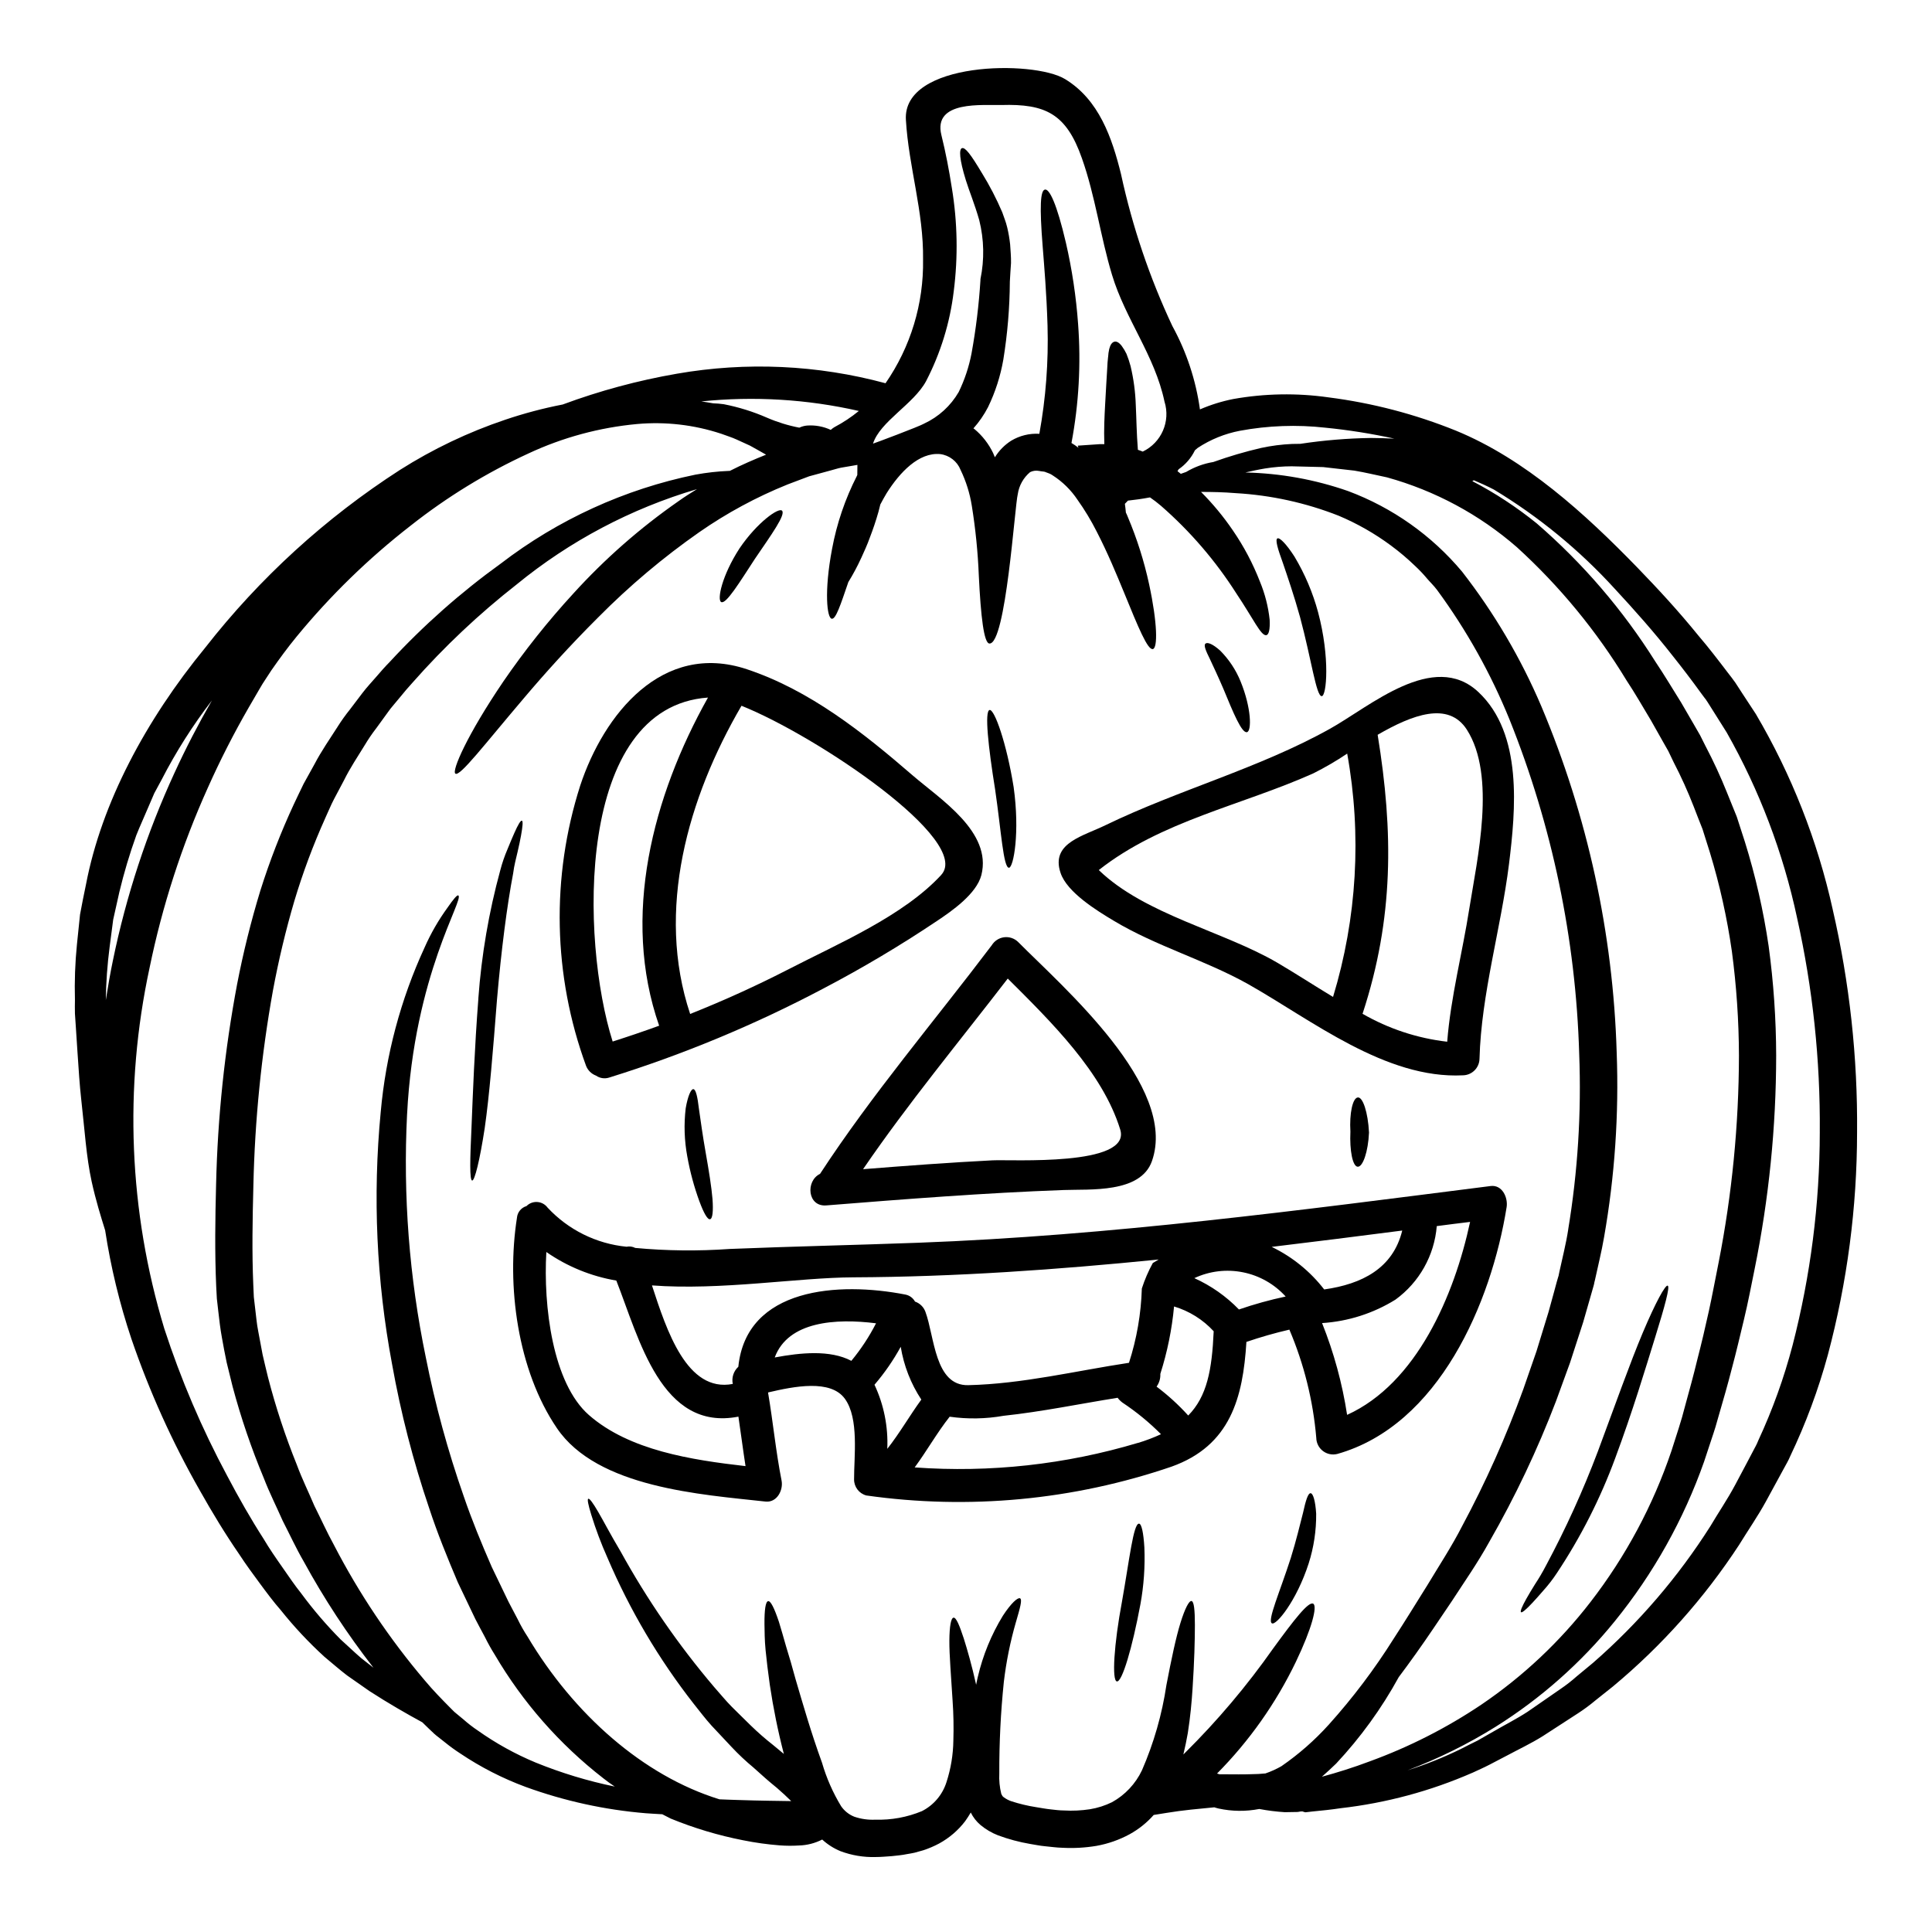 <?xml version="1.0" encoding="UTF-8"?>
<!-- Uploaded to: SVG Repo, www.svgrepo.com, Generator: SVG Repo Mixer Tools -->
<svg fill="#000000" width="800px" height="800px" version="1.1" viewBox="144 144 512 512" xmlns="http://www.w3.org/2000/svg">
 <g>
  <path d="m411.62 218.7c-0.047 6.898-0.625 13.785-1.727 20.598-0.758 4.363-2.121 8.605-4.051 12.594-1.051 2.031-2.352 3.926-3.875 5.633l0.266 0.176c2.09 1.742 3.777 3.914 4.957 6.363 0.176 0.395 0.297 0.762 0.473 1.117l-0.004 0.004c1.09-1.781 2.57-3.285 4.332-4.402 2.242-1.34 4.84-1.977 7.449-1.82 1.719-9.465 2.445-19.082 2.168-28.695-0.266-8.77-0.879-15.664-1.289-20.977-0.852-10.629-0.613-14.848 0.617-15.051 1.145-0.203 3.082 3.543 5.547 14.113v0.004c1.629 7.082 2.707 14.281 3.227 21.531 0.785 10.535 0.195 21.129-1.758 31.508 0.641 0.383 1.258 0.801 1.844 1.262l-0.176-0.555 5.809-0.395c0.414-0.027 0.824 0.027 1.23 0-0.145-4.047 0.059-7.512 0.207-10.387 0.23-4.047 0.395-7.215 0.555-9.621 0.027-1.18 0.145-2.231 0.234-3.082h0.008c0.035-0.711 0.133-1.418 0.289-2.113 0.297-1.141 0.73-1.758 1.324-1.938 0.59-0.176 1.258 0.145 2.023 1.145v0.004c0.473 0.645 0.883 1.332 1.23 2.055 0.43 1.059 0.793 2.148 1.086 3.254 0.805 3.375 1.266 6.828 1.379 10.297 0.176 3.492 0.203 7.477 0.559 11.883 0.441 0.148 0.879 0.297 1.289 0.469 4.949-2.367 7.406-8.012 5.762-13.246-2.582-12.234-10.355-21.824-13.906-33.59-3.082-10.184-4.434-20.887-7.981-30.895-4.133-11.809-9.652-14.465-21.355-14.113-4.75 0.148-18.219-1.348-15.871 8.012 1.141 4.609 2.023 9.246 2.754 13.938v-0.004c1.504 9.082 1.672 18.332 0.5 27.465-0.996 8.305-3.484 16.363-7.336 23.793-3.312 6.102-12.176 10.652-14.051 16.531 0.145 0 12.352-4.578 13.555-5.309v-0.004c3.836-1.781 7.031-4.699 9.152-8.359 1.578-3.246 2.723-6.688 3.402-10.234 1.168-6.422 1.957-12.906 2.363-19.422v-0.266c1.074-5.168 0.965-10.516-0.32-15.637-1.203-4.223-2.672-7.746-3.543-10.559-1.758-5.664-1.82-8.215-1.055-8.508 0.852-0.324 2.363 1.645 5.309 6.602l0.004-0.004c2.055 3.332 3.856 6.812 5.394 10.414 0.414 1.262 0.969 2.523 1.289 3.938h0.004c0.359 1.496 0.621 3.016 0.785 4.543 0.09 1.574 0.27 3.258 0.234 4.961-0.105 1.605-0.227 3.25-0.312 4.981zm218.07 166.34c4.461 19.355 6.629 39.172 6.453 59.039-0.012 19.91-2.613 39.73-7.742 58.969-2.512 9.227-5.848 18.207-9.965 26.836l-0.355 0.789h0.004c-0.141 0.309-0.297 0.613-0.469 0.906l-0.824 1.5-1.613 2.961c-1.055 1.969-2.141 3.906-3.195 5.867-2.141 3.906-4.781 7.715-7.086 11.473v0.004c-9.223 14.109-20.496 26.766-33.453 37.547-1.574 1.23-3.078 2.438-4.606 3.668-1.477 1.238-3.023 2.387-4.637 3.434-3.195 2.082-6.336 4.117-9.418 6.106-3.109 1.938-6.363 3.461-9.445 5.117-1.574 0.824-3.082 1.613-4.609 2.406-1.527 0.793-3.023 1.441-4.519 2.141l-0.004-0.004c-11.102 4.856-22.871 8.02-34.91 9.395-2.609 0.395-5.117 0.645-7.57 0.879-0.613 0.09-1.18 0.148-1.789 0.207l-0.438-0.117-0.328-0.117h-0.395l-0.883 0.145c-1.18 0-2.285 0.059-3.406 0.059h0.004c-2.273-0.145-4.535-0.426-6.773-0.852-3.559 0.695-7.223 0.652-10.77-0.117-0.395-0.086-0.762-0.203-1.145-0.324-4.078 0.395-8.359 0.762-12.594 1.469l-3.465 0.555c-1.82 2.062-3.984 3.793-6.394 5.117-2.75 1.492-5.723 2.531-8.801 3.082-2.992 0.496-6.027 0.664-9.055 0.496-1.496-0.027-3.023-0.266-4.492-0.395s-2.695-0.414-4.019-0.617h0.004c-2.902-0.496-5.754-1.262-8.512-2.285-1.68-0.656-3.246-1.578-4.633-2.731-1.078-0.914-1.961-2.043-2.582-3.316-0.469 0.789-0.941 1.555-1.496 2.316-1.859 2.43-4.211 4.441-6.894 5.906-1.344 0.715-2.75 1.316-4.195 1.789l-2.312 0.645c-0.734 0.176-1.262 0.234-1.91 0.355-1.574 0.324-2.727 0.395-4.137 0.555-1.41 0.09-2.785 0.234-4.254 0.234l-0.004 0.004c-3.18 0.09-6.348-0.438-9.328-1.555-1.781-0.734-3.422-1.777-4.84-3.082-1.91 0.98-4.016 1.52-6.164 1.574-1.703 0.109-3.414 0.098-5.117-0.031-3.25-0.254-6.484-0.703-9.684-1.352-6.566-1.285-12.992-3.211-19.188-5.75-0.73-0.395-1.496-0.758-2.227-1.141-1.441-0.09-2.816-0.148-4.328-0.266h-0.004c-10.891-0.898-21.609-3.246-31.879-6.981-6.106-2.258-11.918-5.231-17.32-8.859-1.41-0.914-2.773-1.902-4.078-2.965l-1.938-1.527-0.5-0.395-0.117-0.117-0.324-0.266-0.23-0.23-0.941-0.883c-0.645-0.613-1.289-1.258-1.938-1.879-4.254-2.316-8.918-4.988-13.992-8.266-1.938-1.352-3.906-2.727-5.957-4.164-1.996-1.527-3.965-3.258-6.019-4.961l0.004 0.004c-4.168-3.809-8.031-7.938-11.555-12.352-1.883-2.141-3.695-4.578-5.547-7.086-1.852-2.508-3.727-5.051-5.461-7.719-3.637-5.281-7.086-10.941-10.469-16.957l0.004 0.004c-7.285-12.785-13.344-26.227-18.109-40.148-3.133-9.359-5.457-18.973-6.949-28.73-1.141-3.664-2.465-7.891-3.578-12.938-1.438-6.602-1.852-13.777-2.754-21.68-0.445-3.961-0.703-8.215-1-12.594-0.145-2.203-0.297-4.461-0.441-6.75-0.086-1.141-0.145-2.316-0.234-3.461-0.055-1.383 0-2.363 0-3.609-0.137-4.926 0.039-9.852 0.531-14.754 0.266-2.613 0.527-5.254 0.82-7.922 0.473-2.641 1.027-5.281 1.574-7.949 4.133-21.605 15.824-43.516 31.605-62.766 14.445-18.48 31.887-34.402 51.605-47.102 8.723-5.531 18.082-9.996 27.871-13.293 4.988-1.688 10.086-3.039 15.258-4.043 9.812-3.641 19.938-6.371 30.246-8.156 18.398-3.211 37.277-2.352 55.305 2.523 6.656-9.617 10.133-21.078 9.945-32.773 0.176-12.766-3.812-24.527-4.547-37.027-0.938-15.52 33.852-15.902 42.188-10.797 8.977 5.457 12.441 15.52 14.848 25.289l-0.004 0.004c3 13.852 7.555 27.32 13.582 40.145 3.762 6.859 6.234 14.348 7.309 22.094 2.836-1.227 5.797-2.152 8.832-2.754 8.332-1.484 16.848-1.633 25.23-0.441 11.598 1.48 22.957 4.445 33.797 8.832 18.367 7.539 34.242 22.043 48.02 36.23 5.457 5.633 10.941 11.559 16.191 18.043 2.699 3.148 5.281 6.516 7.871 9.918l0.996 1.289 0.469 0.645 0.395 0.527 0.234 0.352 1.73 2.668c1.18 1.789 2.363 3.582 3.543 5.398l0.004 0.004c9.477 16.098 16.359 33.59 20.387 51.832zm-3.434 59h0.004c0.16-19.102-1.859-38.156-6.019-56.801-3.68-17.234-9.969-33.809-18.656-49.141-1.145-1.82-2.289-3.637-3.434-5.457l-1.703-2.699-0.23-0.324-0.031-0.086-0.027-0.031-0.473-0.613-0.938-1.262c-2.438-3.375-4.93-6.629-7.449-9.797-4.992-6.367-10.211-12.234-15.352-17.777l-0.004-0.004c-9.363-10.273-20.164-19.137-32.066-26.316-1.758-0.914-3.519-1.703-5.309-2.465-0.121 0.098-0.25 0.176-0.395 0.234 6.051 3.156 11.773 6.91 17.078 11.207 12.242 10.59 22.84 22.938 31.449 36.648 2.363 3.519 4.547 7.184 6.836 10.852 1.086 1.852 2.168 3.727 3.254 5.606l1.758 3.051 1.469 2.938 0.004-0.004c2.074 3.949 3.945 8.004 5.606 12.145l2.637 6.512c0.707 2.199 1.41 4.402 2.144 6.633 2.816 9.031 4.922 18.273 6.297 27.633 1.305 9.609 1.973 19.293 1.996 28.992-0.016 19.008-1.93 37.969-5.711 56.598-0.91 4.488-1.758 8.945-2.812 13.32-1.055 4.371-2.055 8.684-3.199 12.938-1.086 4.254-2.285 8.418-3.492 12.559l-0.883 3.078c-0.395 1.289-0.672 2.086-1.023 3.148-0.645 1.992-1.324 3.988-1.969 5.957-5.414 15.375-13.434 29.707-23.707 42.363-8.91 10.988-19.578 20.43-31.566 27.945-7.379 4.598-15.191 8.457-23.324 11.527 4.852-1.527 9.578-3.418 14.145-5.66 1.469-0.762 2.934-1.5 4.434-2.231 1.402-0.824 2.84-1.645 4.309-2.465 2.906-1.699 5.961-3.227 8.891-5.137 2.848-1.996 5.777-4.019 8.77-6.07 1.516-1.027 2.961-2.156 4.328-3.375 1.41-1.18 2.848-2.363 4.281-3.543 12.051-10.516 22.523-22.711 31.094-36.211 2.141-3.637 4.488-7.039 6.57-10.941 1.059-1.969 2.082-3.961 3.148-5.926l1.574-2.992 0.789-1.496c0.109-0.191 0.207-0.387 0.289-0.586l0.324-0.762v-0.004c3.777-8.133 6.824-16.586 9.098-25.262 4.758-18.434 7.18-37.398 7.203-56.438zm-26.789 34.445h0.004c3.531-18.027 5.328-36.348 5.367-54.711-0.027-9.254-0.656-18.5-1.875-27.672-1.266-8.848-3.207-17.586-5.812-26.141-0.645-2.109-1.32-4.164-1.969-6.25-0.789-1.992-1.574-3.961-2.316-5.922-1.566-4.031-3.348-7.973-5.34-11.809l-1.406-2.934-1.469-2.582c-1.027-1.852-2.082-3.699-3.109-5.512-2.172-3.609-4.227-7.219-6.488-10.629v0.004c-7.949-13.105-17.738-25-29.07-35.32-9.945-8.66-21.707-14.98-34.414-18.5-2.961-0.617-5.836-1.324-8.66-1.789-2.816-0.324-5.578-0.645-8.266-0.938-2.812-0.059-5.574-0.148-8.242-0.203v-0.004c-2.406 0.004-4.812 0.199-7.188 0.582-1.789 0.297-3.492 0.676-5.191 1.059 9.285 0.199 18.484 1.863 27.254 4.93 11.73 4.383 22.129 11.734 30.176 21.332 8.512 10.938 15.574 22.93 21.008 35.676 12.266 29.094 19.039 60.211 19.977 91.77 0.613 16.387-0.508 32.789-3.344 48.941-0.676 3.961-1.613 7.598-2.406 11.324l-0.176 0.703-0.059 0.352-0.145 0.555-0.395 1.383-0.789 2.754c-0.527 1.848-1.055 3.664-1.574 5.484-1.18 3.609-2.316 7.16-3.465 10.684-1.258 3.492-2.523 6.922-3.754 10.297v-0.004c-4.902 12.828-10.797 25.258-17.633 37.172-3.195 5.777-6.602 10.594-9.887 15.664-3.281 4.84-6.422 9.598-9.594 14.023-1.527 2.141-3.023 4.195-4.551 6.223h0.004c-4.547 8.293-10.113 15.98-16.574 22.883-1.18 1.145-2.438 2.316-3.781 3.492 3.988-1.082 8.266-2.406 12.762-4.106h-0.004c10.398-3.793 20.297-8.824 29.484-14.992 11.035-7.481 20.812-16.672 28.957-27.227 9.324-12.066 16.574-25.602 21.449-40.051 0.613-1.969 1.258-3.961 1.906-5.957 0.266-0.969 0.676-2.141 0.883-2.906l0.824-3.051c1.113-4.051 2.258-8.188 3.254-12.352 1.086-4.195 2.082-8.418 3.023-12.707 0.938-4.281 1.734-8.641 2.617-13.012zm-39.898-8.57h0.004c2.551-15.41 3.535-31.039 2.93-46.645-0.891-30.379-7.137-60.355-18.453-88.562-4.949-12.176-11.383-23.695-19.16-34.293-0.938-1.262-1.938-2.172-2.875-3.285l0.004-0.004c-0.926-1.094-1.914-2.129-2.965-3.109-2.027-1.961-4.184-3.785-6.453-5.457-4.285-3.176-8.934-5.824-13.848-7.891-8.723-3.43-17.93-5.449-27.285-5.984-3.227-0.266-6.277-0.324-9.184-0.324 3.117 3.125 5.938 6.531 8.422 10.18 2.914 4.234 5.324 8.793 7.184 13.582 1.34 3.234 2.211 6.644 2.582 10.125 0.117 2.523-0.203 3.938-0.879 4.078-1.41 0.266-3.434-4.328-7.922-11.02-5.519-8.676-12.258-16.508-20.004-23.266-0.969-0.82-1.938-1.574-2.906-2.227-2.113 0.395-4.078 0.672-5.84 0.852-0.266 0.266-0.555 0.559-0.82 0.852 0.113 0.789 0.203 1.574 0.266 2.316 0.176 0.395 0.395 0.789 0.527 1.203v-0.004c2.43 5.746 4.316 11.711 5.633 17.809 2.227 10.328 2.285 16.871 1 17.164-1.383 0.324-3.844-5.664-7.688-15.082-1.938-4.691-4.227-10.27-7.188-16.02-1.488-2.953-3.199-5.789-5.117-8.48-1.723-2.578-3.957-4.777-6.57-6.449-0.266-0.191-0.551-0.348-0.852-0.473-0.246-0.113-0.5-0.211-0.762-0.293-0.266-0.031-0.145-0.145-0.762-0.234l-0.703-0.086-0.352-0.059c0.027 0 0 0-0.09-0.027h-0.062c-0.812-0.164-1.66-0.055-2.402 0.316-1.762 1.473-2.918 3.539-3.258 5.812-0.824 3.199-3.148 39.812-7.512 39.609-1.469-0.059-2.289-7.129-2.816-17.957v-0.004c-0.246-6.231-0.871-12.441-1.867-18.602-0.523-3.273-1.523-6.457-2.965-9.445-0.898-2.277-2.969-3.887-5.398-4.195-5.633-0.527-10.684 4.781-14.199 10.355-0.586 0.969-1.145 1.996-1.672 2.996-0.176 0.641-0.352 1.32-0.5 1.969-0.699 2.465-1.465 4.695-2.258 6.746-0.73 2.055-1.574 3.844-2.312 5.488l-0.004-0.004c-1.004 2.191-2.141 4.32-3.406 6.371-2.082 6.102-3.312 9.84-4.371 9.711-1.289-0.086-2.082-7.219 0.059-18.5 1.25-6.727 3.465-13.238 6.574-19.336 0.027-0.086 0.086-0.176 0.117-0.266 0.027-0.883 0.027-1.758 0.027-2.672l-1.555 0.27c-0.91 0.145-1.82 0.293-2.754 0.469-0.938 0.176-1.816 0.496-2.754 0.73-1.879 0.5-3.785 1.027-5.719 1.555-1.883 0.703-3.816 1.438-5.75 2.172l-0.004 0.004c-8.242 3.324-16.086 7.562-23.383 12.641-9.582 6.699-18.539 14.25-26.766 22.562-7.688 7.66-14.23 14.957-19.598 21.301-10.711 12.594-17.02 20.918-18.25 20.125-1.055-0.672 3.113-10.297 12.676-24.379h-0.004c5.641-8.223 11.855-16.035 18.602-23.379 8.309-9.145 17.621-17.324 27.758-24.387 1.641-1.18 3.312-2.227 4.984-3.254-17.457 5.148-33.707 13.738-47.793 25.262-9.961 7.797-19.184 16.492-27.551 25.977-1.145 1.258-2.258 2.551-3.344 3.902l-1.668 1.996-0.824 0.996-0.676 0.914c-1.055 1.465-2.109 2.934-3.195 4.402l-0.004-0.004c-1.098 1.426-2.106 2.914-3.023 4.457-1.848 3.019-3.84 5.957-5.484 9.297-0.855 1.613-1.734 3.258-2.613 4.93-0.879 1.668-1.555 3.406-2.363 5.117h0.004c-3.195 7.109-5.922 14.418-8.16 21.883-2.305 7.84-4.203 15.793-5.691 23.824-3.055 17.023-4.785 34.262-5.168 51.551-0.234 8.859-0.395 17.84-0.027 26.348l0.145 3.254 0.355 3.051c0.262 1.996 0.395 3.992 0.82 6.074 0.395 2.023 0.762 4.078 1.145 6.106 0.469 2.023 0.938 4.047 1.438 6.043 2.031 7.871 4.582 15.605 7.625 23.145 1.379 3.754 3.148 7.305 4.664 10.914 1.758 3.492 3.344 7.043 5.191 10.387v0.004c6.644 12.84 14.727 24.887 24.09 35.906 2.172 2.609 4.492 4.961 6.746 7.246l0.855 0.852 0.203 0.203c0.059 0.031 0.527 0.441 0.527 0.441l1.906 1.574c1.184 1.051 2.441 2.023 3.754 2.906 4.785 3.394 9.934 6.25 15.352 8.504 6.785 2.758 13.805 4.891 20.977 6.371-1.059-0.703-2.086-1.441-3.082-2.231v-0.004c-11.547-8.973-21.285-20.059-28.691-32.668-0.973-1.547-1.863-3.144-2.668-4.781-0.855-1.555-1.672-3.148-2.496-4.695-1.555-3.289-3.109-6.543-4.664-9.77-2.785-6.574-5.43-13.055-7.57-19.598-4.246-12.496-7.543-25.293-9.859-38.285-4.125-21.988-5.133-44.449-2.992-66.719 1.348-15.094 5.277-29.84 11.621-43.598 1.641-3.727 3.68-7.266 6.074-10.559 1.574-2.289 2.551-3.406 2.848-3.258 1.785 0.824-11.68 20.891-13.555 58.031h-0.004c-1.086 21.578 0.582 43.211 4.961 64.367 2.481 12.504 5.844 24.82 10.059 36.852 2.144 6.277 4.695 12.469 7.422 18.719 1.469 3.051 2.934 6.129 4.434 9.211 0.82 1.555 1.641 3.148 2.465 4.691 0.762 1.57 1.625 3.09 2.582 4.551 12.234 20.566 30.629 36.875 50.871 43.125 1.699 0.059 3.344 0.145 4.867 0.176 5.957 0.203 10.711 0.23 14.141 0.293-1.18-1.18-2.496-2.363-3.785-3.492l-1.523-1.258c-0.789-0.645-1.086-0.941-1.672-1.438-1-0.91-2.027-1.789-2.992-2.672h0.004c-2.051-1.695-3.992-3.516-5.812-5.457l-5.367-5.723c-1.703-1.879-3.148-3.84-4.668-5.719-9.277-11.859-16.969-24.879-22.883-38.727-1.656-3.703-3.086-7.504-4.285-11.383-0.82-2.672-1.113-4.137-0.789-4.254 0.328-0.117 1.203 1.055 2.609 3.461s3.258 5.988 5.926 10.473h0.004c7.043 12.793 15.359 24.844 24.82 35.973 1.527 1.699 2.992 3.543 4.664 5.223 1.672 1.68 3.375 3.312 5.117 5.043v-0.004c1.836 1.785 3.766 3.473 5.781 5.051 0.969 0.789 1.938 1.609 2.906 2.406h-0.004c-1.566-6.043-2.809-12.164-3.727-18.34-0.469-3.375-0.852-6.453-1.113-9.152-0.266-2.695-0.266-5.019-0.297-6.926-0.027-3.809 0.297-5.957 0.969-6.07s1.645 1.848 2.852 5.457c0.582 1.82 1.18 4.051 1.934 6.633 0.789 2.551 1.645 5.43 2.496 8.625 1.879 6.363 4.051 13.996 7.016 22.152l-0.004-0.004c1.172 4.027 2.867 7.883 5.043 11.473 0.863 1.25 2.074 2.223 3.488 2.785 1.801 0.617 3.703 0.883 5.606 0.789 4.223 0.125 8.422-0.645 12.324-2.262 3.117-1.582 5.461-4.352 6.512-7.688 1.156-3.559 1.77-7.277 1.82-11.02 0.113-3.519 0.043-7.047-0.203-10.559-0.395-6.602-0.883-12.086-0.855-15.93 0.027-3.84 0.441-6.016 1.117-6.074 0.676-0.059 1.523 1.906 2.695 5.488 0.941 2.992 2.141 7.129 3.285 12.293 0.145-0.676 0.266-1.41 0.441-2.082l0.004-0.004c1.332-5.715 3.57-11.184 6.633-16.195 2.258-3.465 3.988-4.898 4.547-4.637 0.672 0.324 0 2.582-1.086 6.336h-0.004c-1.492 5.176-2.562 10.465-3.195 15.816-0.832 8.059-1.234 16.16-1.203 24.262-0.09 1.824 0.086 3.652 0.527 5.426 0.266 0.473 0.297 0.676 0.734 0.941 0.582 0.426 1.223 0.762 1.906 0.996 2.144 0.699 4.344 1.227 6.574 1.574 1.258 0.203 2.699 0.469 3.84 0.586 1.141 0.117 2.316 0.293 3.543 0.293 2.305 0.133 4.613 0.027 6.894-0.324 2.039-0.332 4.016-0.965 5.867-1.875 3.457-1.918 6.227-4.875 7.922-8.449 3.141-7.215 5.32-14.809 6.481-22.594 1.324-6.891 2.523-12.613 3.727-16.488 1.203-3.871 2.285-5.902 2.934-5.777 0.645 0.125 0.883 2.406 0.883 6.363 0 3.961-0.145 9.652-0.617 16.812-0.23 3.582-0.586 7.543-1.258 11.809-0.324 1.82-0.703 3.727-1.18 5.691h-0.004c0.125-0.137 0.254-0.27 0.395-0.395 8.621-8.535 16.469-17.824 23.441-27.754 5.543-7.598 9.359-12.523 10.594-11.809 1.113 0.672-0.324 6.453-4.609 15.402-5.273 10.957-12.332 20.961-20.891 29.602 0.234 0.09 0.441 0.117 0.676 0.203h1.465c2.438 0 4.754 0.059 6.809-0.027 1.406 0 2.668-0.086 3.871-0.203h0.004c1.465-0.504 2.879-1.145 4.223-1.91 4.617-3.184 8.844-6.894 12.598-11.059 6.359-7.074 12.102-14.684 17.16-22.738 2.906-4.457 5.84-9.242 8.977-14.258 2.938-4.898 6.426-10.211 9.184-15.609 6.266-11.68 11.676-23.801 16.199-36.258 1.145-3.316 2.316-6.664 3.492-10.062 1.055-3.434 2.113-6.894 3.195-10.414 0.5-1.762 0.969-3.543 1.469-5.34l0.73-2.699 0.395-1.352 0.059-0.145c0-0.059 0.059-0.324 0.059-0.324l0.145-0.703c0.789-3.648 1.773-7.492 2.344-11.191zm-52.223-209.85c1.996 0 4.047 0.09 6.16 0.176-6.047-1.324-12.168-2.297-18.332-2.906-7.531-0.836-15.145-0.559-22.594 0.824-3.977 0.762-7.762 2.297-11.145 4.516-0.266 0.207-0.5 0.445-0.762 0.648h-0.004c-0.977 2.031-2.469 3.769-4.328 5.043-0.117 0.176-0.203 0.355-0.297 0.5l0.883 0.703c0.469-0.176 0.938-0.324 1.41-0.496 2.215-1.324 4.664-2.219 7.215-2.641 4.148-1.488 8.379-2.731 12.672-3.727 2.695-0.582 5.434-0.934 8.188-1.055 0.703 0 1.469-0.031 2.172-0.031 6.211-0.941 12.48-1.461 18.762-1.555zm-142.2-2.875c2.289-1.207 4.453-2.641 6.457-4.281-13.688-3.117-27.789-3.969-41.75-2.527 1.086 0.148 2.113 0.328 3.148 0.5 0.934 0.027 1.863 0.109 2.785 0.234 3.945 0.766 7.797 1.965 11.477 3.578 2.75 1.191 5.621 2.078 8.562 2.641 0.648-0.305 1.344-0.496 2.055-0.559 2.156-0.156 4.316 0.238 6.277 1.148 0.305-0.277 0.637-0.523 0.988-0.734zm-18.129 7.305c-1.262-0.734-2.641-1.496-4.281-2.406-1.086-0.5-2.258-1.027-3.543-1.617-1.281-0.59-2.668-0.996-4.137-1.551v0.004c-7.152-2.356-14.711-3.223-22.211-2.555-9.98 0.922-19.727 3.562-28.809 7.805-11.141 5.125-21.629 11.555-31.25 19.156-11.137 8.656-21.27 18.523-30.219 29.426-2.363 2.879-4.551 5.867-6.633 8.859l-1.613 2.465-0.734 1.129-0.73 1.23c-0.973 1.672-1.941 3.375-2.938 5.047-3.981 6.91-7.606 14.02-10.855 21.301-6.883 15.285-12.059 31.285-15.43 47.707-6.828 31.676-5.484 64.566 3.898 95.582 4.383 13.453 9.949 26.492 16.637 38.965 3.109 5.902 6.297 11.5 9.656 16.723 1.574 2.668 3.281 5.117 4.957 7.512 1.672 2.394 3.285 4.809 5.117 7.086h-0.004c3.164 4.281 6.637 8.332 10.387 12.117 1.879 1.668 3.606 3.375 5.43 4.93 1.113 0.879 2.168 1.699 3.254 2.551-6.922-8.883-13.105-18.312-18.5-28.195-1.996-3.434-3.668-7.086-5.547-10.738-1.641-3.723-3.519-7.422-5.016-11.324-3.297-7.891-6.059-15.996-8.266-24.262-0.527-2.113-1.059-4.254-1.574-6.394-0.469-2.172-0.852-4.371-1.258-6.574-0.41-2.199-0.676-4.519-0.941-6.836l-0.395-3.461-0.176-3.285c-0.395-9.055-0.266-17.898-0.027-27.051 0.41-17.805 2.273-35.543 5.574-53.043 1.617-8.367 3.672-16.645 6.16-24.797 2.465-7.82 5.434-15.473 8.887-22.906 0.883-1.82 1.703-3.637 2.582-5.394 0.969-1.73 1.938-3.465 2.879-5.195 1.785-3.434 4.078-6.719 6.16-9.973l-0.004-0.004c1-1.574 2.086-3.094 3.258-4.547 1.113-1.469 2.199-2.906 3.285-4.328l0.941-1.18 0.91-1.059 1.785-2.023c1.18-1.379 2.363-2.727 3.609-3.988 8.914-9.648 18.773-18.379 29.43-26.059 15.184-11.652 32.812-19.707 51.562-23.555 2.945-0.543 5.926-0.875 8.918-0.996h0.203c3.188-1.629 6.41-3.016 9.609-4.297zm-156.78 84.332c3.051-6.66 6.391-13.055 9.914-19.188v-0.004c-5.055 6.566-9.504 13.57-13.293 20.938-0.645 1.203-1.32 2.438-1.969 3.641-0.527 1.258-1.086 2.519-1.613 3.75-1.055 2.527-2.199 4.965-3.168 7.426v0.004c-1.762 4.902-3.25 9.895-4.469 14.961-0.559 2.492-1.113 4.961-1.645 7.363-0.32 2.438-0.641 4.809-0.938 7.188-0.613 4.688-0.953 9.41-1.016 14.141 0.559-3.492 1.145-7.016 1.879-10.504 3.523-17.141 8.996-33.82 16.316-49.715z"/>
  <path d="m585.96 484.71c0.645 0.266-0.762 5.43-3.312 13.641-2.551 8.215-5.961 19.629-10.594 32.066-3.949 10.719-9.141 20.941-15.461 30.453-1.074 1.633-2.273 3.184-3.582 4.637-1.113 1.289-2.113 2.406-2.934 3.285-1.672 1.789-2.731 2.668-2.996 2.465s0.234-1.469 1.441-3.609c0.586-1.055 1.352-2.316 2.258-3.781 1.062-1.613 2.043-3.277 2.934-4.992 5.231-9.762 9.816-19.855 13.73-30.215 4.551-12.234 8.543-23.496 11.914-31.488 3.371-7.992 5.981-12.727 6.602-12.461z"/>
  <path d="m535.79 327.4c11.809 11.059 9.887 31.184 8.098 45.676-2.141 17.078-7.332 34.297-7.805 51.492-0.039 2.414-1.984 4.363-4.398 4.402-20.449 1.027-39.957-14.562-56.828-24.117-11.5-6.453-24.402-10.062-35.703-16.844-4.461-2.668-12.352-7.512-14.082-12.641-0.086-0.297-0.176-0.586-0.266-0.883-1.758-7.188 6.25-8.918 12.176-11.809 19.395-9.391 40.664-15.051 59.434-25.523 10.59-5.879 27.488-20.902 39.375-9.754zm-2.406 57.383c2.082-13.141 7.188-35.145-0.648-47.41-4.894-7.629-14.492-3.938-23.645 1.352 4.195 25.758 4.281 48.641-3.961 73.816-0.031 0.027-0.031 0.059-0.059 0.117h0.004c6.898 3.977 14.539 6.496 22.449 7.41 0.926-11.805 4.035-23.613 5.859-35.285zm-36.117 23.414h0.004c6.348-20.891 7.633-42.996 3.75-64.484-2.887 1.938-5.894 3.691-9.004 5.25-18.957 8.48-40.312 12.594-56.828 25.613 12.203 11.809 33.035 16.195 47.324 24.559 4.602 2.695 9.562 5.922 14.754 9.062z"/>
  <path d="m539.02 458.31c3.109-0.395 4.633 3.078 4.254 5.574-4.051 25.316-17.93 57.824-44.871 65.426-1.324 0.336-2.731 0.051-3.816-0.781-1.086-0.828-1.734-2.109-1.758-3.473-0.84-9.883-3.25-19.566-7.129-28.691-3.848 0.891-7.648 1.977-11.387 3.254-0.91 14.758-4.223 27.488-19.859 33.062-25.984 8.875-53.699 11.488-80.887 7.629-1.914-0.52-3.238-2.269-3.227-4.254-0.027-6.043 1.352-16.105-2.406-21.328-3.785-5.309-13.555-3.312-20.332-1.727-0.027 0.027-0.055 0.027-0.055 0.059 1.32 7.742 2.051 15.578 3.578 23.293 0.5 2.523-1.203 5.902-4.254 5.574-17.047-1.879-44.594-3.637-55.301-19.48-10.414-15.316-13.41-37.758-10.562-55.773h-0.004c0.141-1.438 1.141-2.644 2.523-3.051 0.758-0.766 1.809-1.16 2.879-1.082 1.07 0.074 2.059 0.613 2.699 1.477 5.477 5.894 12.918 9.586 20.926 10.375 0.789-0.16 1.605-0.047 2.32 0.32 8.328 0.777 16.707 0.863 25.051 0.27 16.633-0.676 33.27-1.027 49.934-1.645 50.875-1.883 101.25-8.629 151.68-15.027zm-5.43 9.508c-2.965 0.352-5.902 0.73-8.832 1.113-0.633 7.777-4.629 14.891-10.941 19.48-5.871 3.648-12.555 5.781-19.453 6.219 3.129 7.828 5.356 15.988 6.633 24.324 18.395-8.332 28.398-31.625 32.594-51.137zm-38.668 17.898c10-1.41 18.246-5.578 20.684-15.609-11.531 1.496-23.062 2.938-34.594 4.328 5.449 2.633 10.211 6.492 13.91 11.281zm-22.594 5.309h0.004c4.051-1.395 8.188-2.543 12.383-3.434-2.984-3.293-6.945-5.543-11.305-6.418-4.356-0.879-8.879-0.336-12.902 1.547 4.43 1.996 8.441 4.812 11.824 8.305zm-13.438 28.105c4.992-5.078 6.297-12.09 6.75-22.328h0.004c-2.848-3.098-6.477-5.367-10.508-6.574-0.562 6.07-1.785 12.062-3.637 17.871 0.062 1.203-0.289 2.394-0.996 3.371 3.035 2.281 5.844 4.844 8.391 7.66zm-9.387-40.41c0.527-0.324 1.027-0.613 1.555-0.938-26.902 2.695-53.836 4.606-80.859 4.723-14.73 0.055-35.117 3.519-53.422 2.141 3.902 11.969 9.27 28.457 21.414 26.113h0.004c-0.348-1.668 0.207-3.398 1.469-4.551 2.141-21.035 26.613-22.59 44.301-19.129 1.07 0.215 1.996 0.891 2.519 1.852 1.281 0.438 2.293 1.43 2.758 2.699 2.434 6.543 2.434 19.656 11.352 19.453 14.32-0.324 28.461-3.785 42.598-5.926v-0.004c2.059-6.367 3.203-12.992 3.406-19.68 0.75-2.34 1.727-4.602 2.906-6.754zm-3.938 47.676h0.004c2.086-0.629 4.125-1.402 6.106-2.316-3.117-3.137-6.547-5.949-10.234-8.391-0.477-0.359-0.902-0.785-1.262-1.262-10.062 1.609-20.098 3.695-30.25 4.777h0.004c-4.711 0.832-9.523 0.91-14.262 0.238-3.375 4.281-6.043 9.055-9.27 13.438 19.957 1.441 40.008-0.762 59.172-6.504zm-57.406-11.492c-2.785-4.227-4.644-8.996-5.457-13.992-1.961 3.586-4.293 6.957-6.953 10.059 2.488 5.305 3.652 11.137 3.391 16.988 3.269-4.137 5.906-8.773 9.02-13.055zm-18.543-10.27c2.539-3.066 4.734-6.402 6.543-9.945-10.629-1.348-23.297-0.555-26.848 9.055 6.84-1.277 14.672-2.074 20.305 0.891zm-28.043 27.902c-0.676-4.371-1.234-8.742-1.883-13.113-20.469 3.992-26.316-20.742-32.359-36.059-6.66-1.129-12.992-3.711-18.543-7.57-0.824 14.289 1.641 34.766 11.297 43.219 10.738 9.387 27.195 11.883 41.488 13.523z"/>
  <path d="m503.81 434.84c1.352-0.203 2.727 3.961 2.992 9.301-0.23 5.117-1.641 9.125-2.992 9.055-1.352-0.07-2.172-4.281-1.938-9.297-0.293-4.836 0.586-8.871 1.938-9.059z"/>
  <path d="m493.3 306.22c3.227 12.086 2.254 22.27 0.969 22.27-1.469 0-2.699-9.625-5.75-20.98-1.574-5.664-3.312-10.707-4.551-14.348-1.352-3.695-2.082-6.16-1.438-6.484 0.586-0.297 2.363 1.465 4.547 4.867v0.008c2.738 4.582 4.832 9.516 6.223 14.668z"/>
  <path d="m492.8 545.15c0.039 4.477-0.633 8.934-1.996 13.199-3.227 9.977-8.66 16.531-9.742 15.844-1.258-0.73 2.055-8.125 5.019-17.34 1.438-4.606 2.438-8.859 3.227-11.91 0.703-3.199 1.32-5.281 2.023-5.223 0.648 0.027 1.266 2.055 1.469 5.43z"/>
  <path d="m472.77 324.59c2.875 7.043 2.965 13.141 1.699 13.438-1.379 0.355-3.637-5.117-6.277-11.527-1.352-3.148-2.668-5.957-3.578-7.894-1.027-2.082-1.699-3.606-1.145-4.047 0.555-0.441 1.969 0.145 3.844 1.82l0.004-0.004c2.348 2.348 4.203 5.141 5.453 8.215z"/>
  <path d="m413.77 393.59c11.941 12.055 42.48 38.312 35.504 58.121-3.023 8.566-16.434 7.391-23.355 7.656-21.008 0.762-41.98 2.406-62.93 4.078-5.019 0.414-5.547-6.484-1.672-8.359 13.848-21.184 30.277-40.426 45.531-60.613v-0.004c0.715-1.148 1.91-1.914 3.254-2.086 1.34-0.168 2.691 0.273 3.668 1.207zm-6.785 57.914c4.961-0.27 36.941 1.699 33.887-8.16-4.691-15.223-18.301-28.543-29.805-40.016-12.91 16.781-26.406 33.062-38.348 50.523 11.414-0.91 22.828-1.766 34.266-2.348z"/>
  <path d="m447.27 554.07c0.211 5.07-0.145 10.145-1.059 15.137-2.168 11.586-4.84 20.566-6.219 20.391-1.379-0.172-0.789-9.84 1.352-21.211 1.969-11.062 3.023-20.742 4.519-20.598 0.672 0.031 1.172 2.438 1.406 6.281z"/>
  <path d="m419.46 268.82c0.09 0.027 0.117 0.027 0.09 0.027h-0.031z"/>
  <path d="m412.62 352.55c1.699 12.086-0.031 21.355-1.23 21.414-1.496 0-2.055-9.684-3.668-20.711-1.82-11.328-2.848-20.801-1.469-21.098 1.289-0.246 4.484 8.715 6.367 20.395z"/>
  <path d="m385.83 349.46c7.363 6.363 21.125 14.992 18.246 26.434-1.289 5.019-7.871 9.566-11.734 12.148l0.004-0.004c-9.734 6.523-19.812 12.52-30.191 17.957-18.125 9.582-37.102 17.465-56.676 23.559-1.188 0.398-2.492 0.211-3.519-0.5-1.207-0.449-2.168-1.387-2.641-2.582-8.766-23.898-9.312-50.039-1.555-74.285 6.219-18.832 21.711-38.285 44.152-30.836 16.668 5.547 30.781 16.754 43.914 28.109zm7.602 26.402c8.301-9.055-32.859-36.789-52.926-44.828-14.23 24.379-22.766 54.246-13.609 81.676 8.922-3.547 17.656-7.516 26.199-11.91 13-6.711 30.309-14.051 40.344-24.938zm-74.75 39.961c-10.094-28.898-1.699-60.879 12.941-86.961-35.207 2.496-33.738 64.488-25.262 91.156 4.137-1.32 8.227-2.707 12.32-4.195z"/>
  <path d="m351.25 279.34c0.996 1.059-2.754 6.25-7.156 12.707-4.141 6.336-7.691 12.176-8.977 11.5-1.117-0.586 0.172-6.984 4.867-14.23 4.727-6.953 10.426-10.914 11.266-9.977z"/>
  <path d="m332.82 461.74c0.234 3.195 0.031 5.223-0.645 5.367-0.676 0.145-1.672-1.645-2.785-4.637l-0.004 0.004c-1.434-3.91-2.523-7.934-3.254-12.031-0.777-4.199-0.918-8.492-0.414-12.73 0.559-3.254 1.41-5.164 2.055-5.074 0.645 0.09 1.086 2.082 1.438 5.117 0.441 3.051 1 7.188 1.82 11.809 0.816 4.621 1.523 8.977 1.789 12.176z"/>
  <path d="m282.31 361.49c0.324 0.117 0.203 1.527-0.234 3.938-0.203 1.18-0.527 2.641-0.91 4.328-0.383 1.688-0.91 3.543-1.18 5.719-1.617 8.477-3.148 20.301-4.285 33.508-1.027 13.23-1.996 25.285-3.254 34.031-1.324 8.598-2.641 13.848-3.316 13.848-0.703-0.086-0.586-5.512-0.172-14.23 0.352-8.684 0.789-20.715 1.82-34.062h-0.012c0.836-11.477 2.781-22.844 5.812-33.941 0.5-1.926 1.148-3.809 1.934-5.633 0.672-1.641 1.258-3.055 1.758-4.168 1.004-2.281 1.707-3.453 2.039-3.336z"/>
 </g>
</svg>